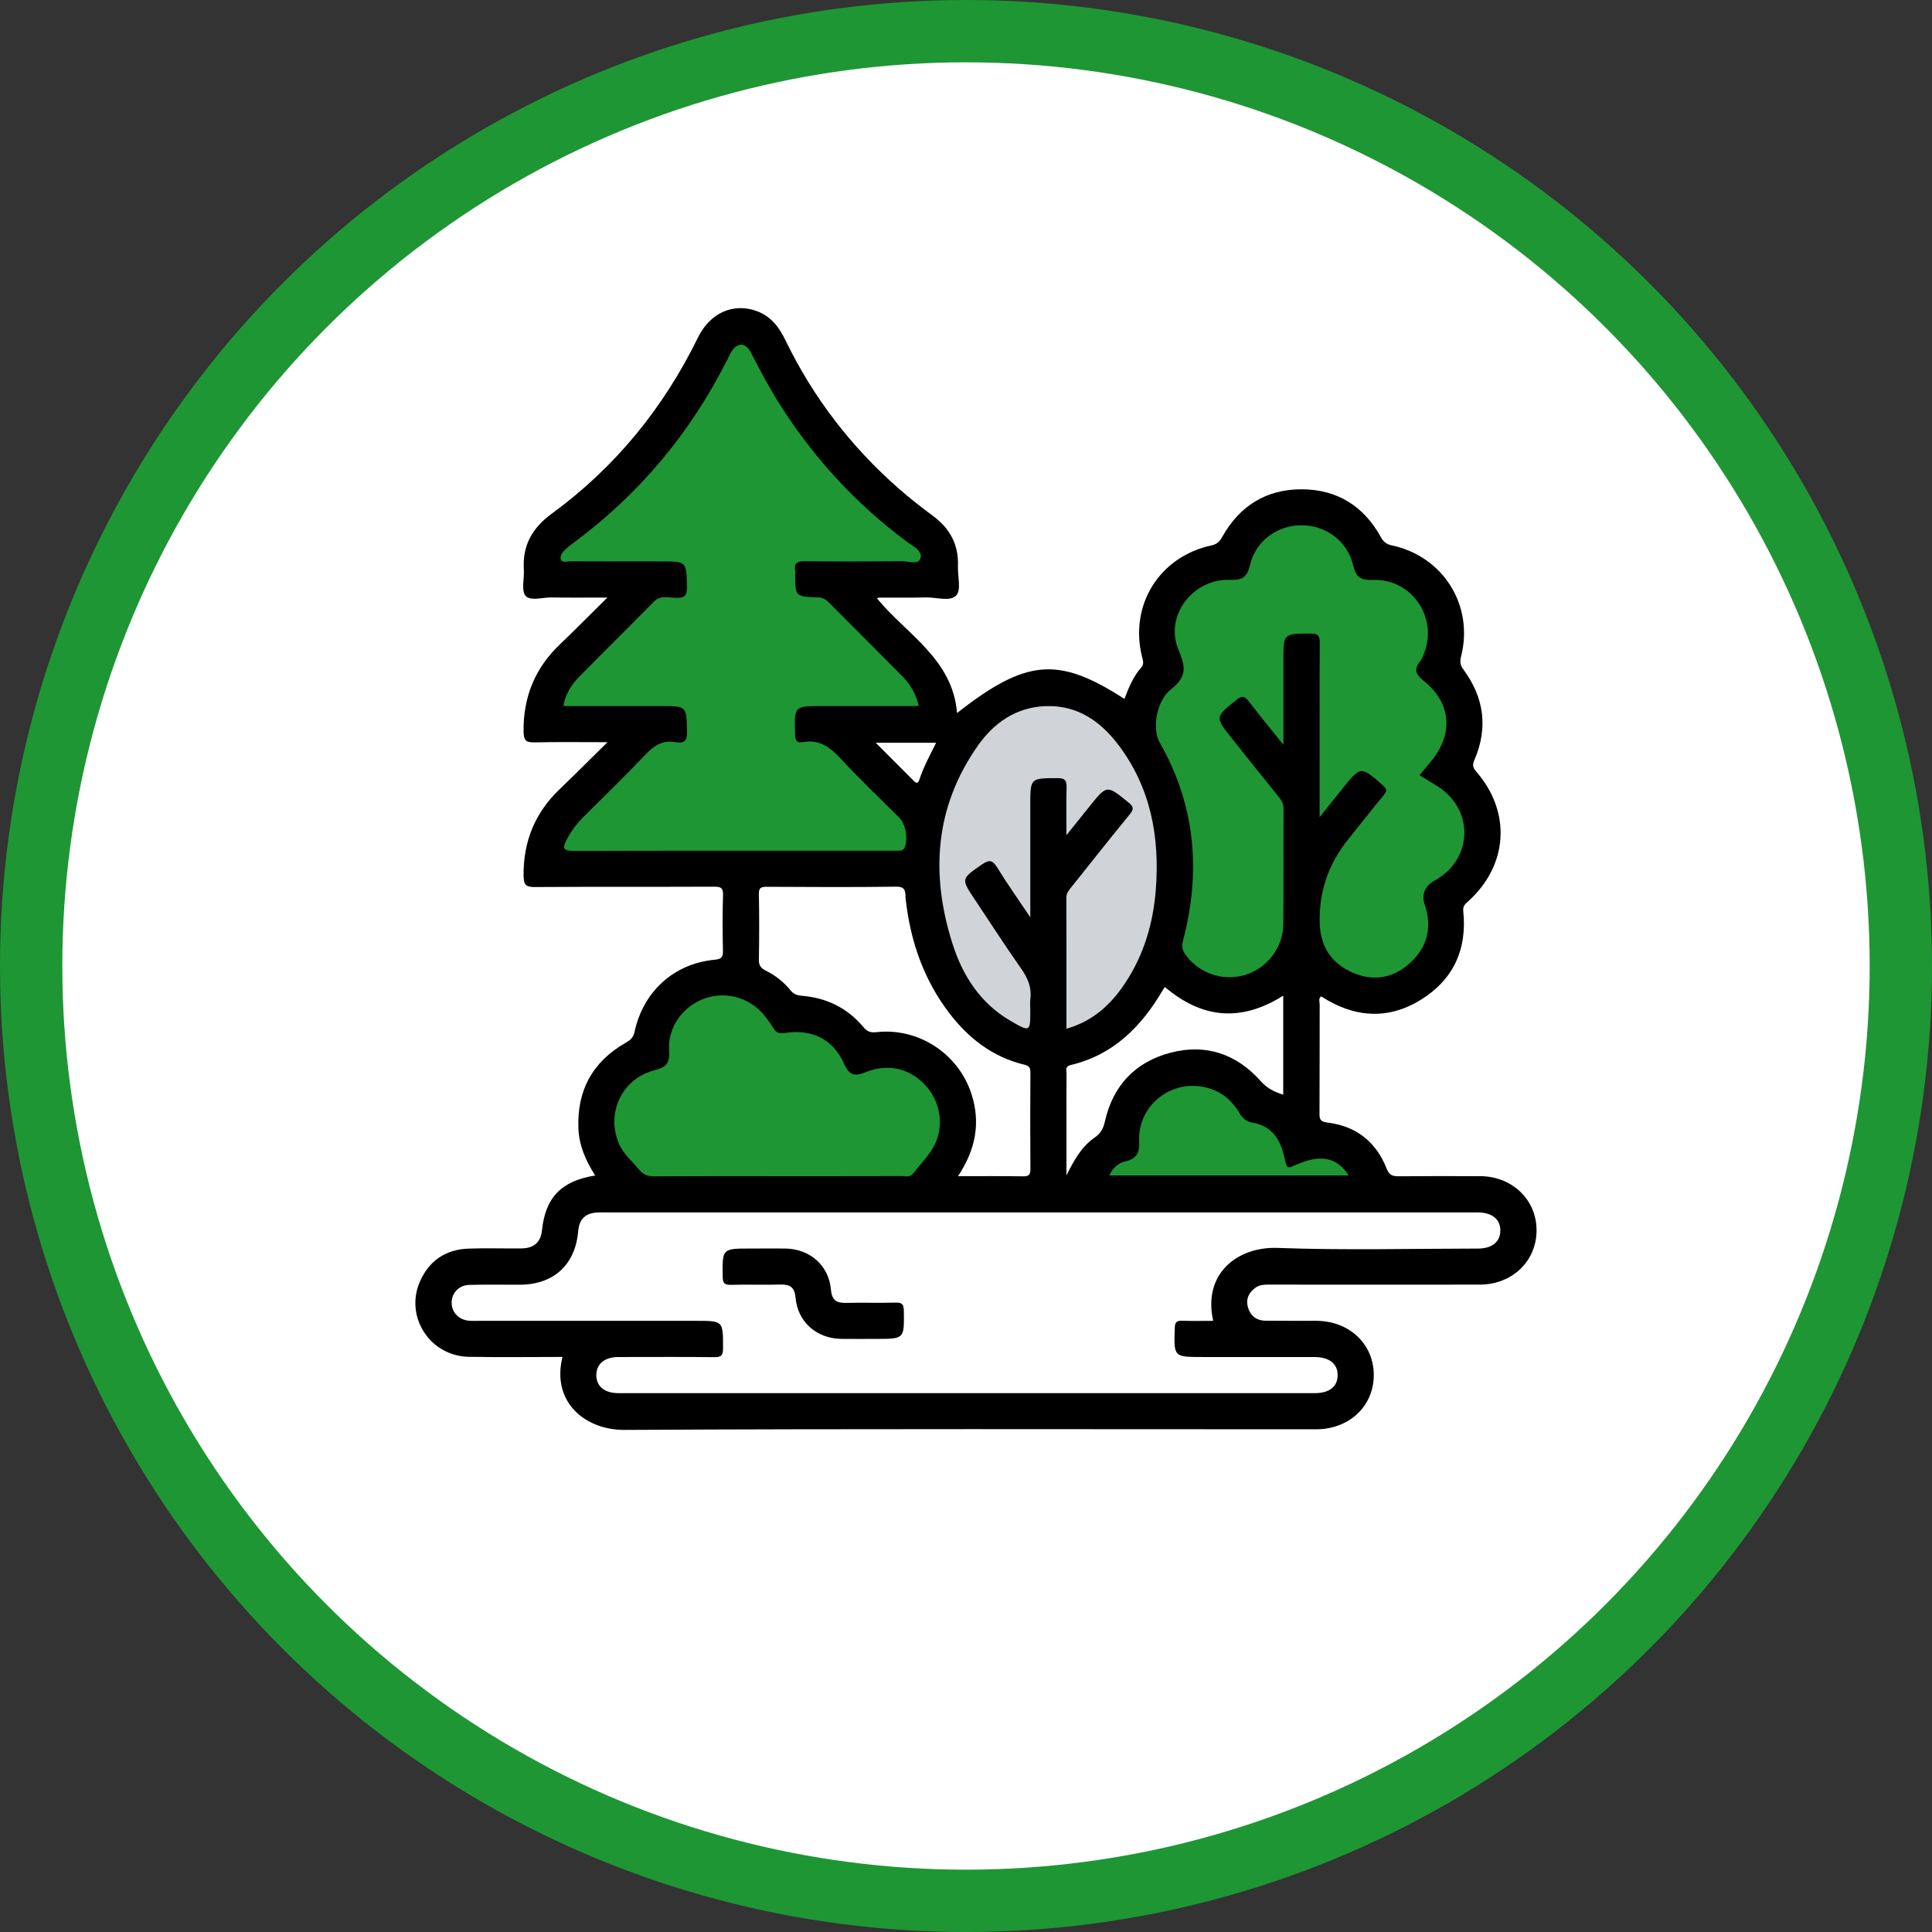 <?xml version="1.0" encoding="UTF-8"?>
<svg id="Camada_2" data-name="Camada 2" xmlns="http://www.w3.org/2000/svg" viewBox="0 0 62 62">
  <rect x="0" y="0" width="62" height="62" fill="#333333" stroke="none"/>
  <defs>
    <style>
      .cls-1 {
        fill: #000;
      }

      .cls-1, .cls-2, .cls-3, .cls-4, .cls-5 {
        stroke-width: 0px;
      }

      .cls-2 {
        fill: #1e9634;
      }

      .cls-3 {
        fill: #d0d3d8;
      }

      .cls-6 {
        stroke: #1e9634;
        stroke-linecap: square;
        stroke-linejoin: bevel;
        stroke-width: 2px;
      }

      .cls-6, .cls-4 {
        fill: #fff;
      }

      .cls-5 {
        fill: #fefefe;
      }
    </style>
  </defs>
  <g id="Camada_25" data-name="Camada 25">
    <g>
      <circle class="cls-6" cx="31" cy="31" r="30"/>
      <g>
        <path class="cls-5" d="M47.501,37.745c-.871-.004-1.74-.005-2.611.003-.2.002-.308-.033-.394-.252-.337-.858-.984-1.361-1.898-1.472-.243-.029-.255-.119-.254-.309.007-1.159.002-2.32.006-3.48.001-.085-.051-.19.048-.26,1.052.68,2.135.769,3.205.105,1.039-.645,1.482-1.618,1.355-2.836-.015-.149.039-.213.135-.299,1.303-1.158,1.421-2.874.282-4.183-.112-.129-.129-.215-.061-.372.447-1.031.313-2.003-.349-2.901-.104-.141-.12-.253-.077-.426.416-1.631-.572-3.21-2.22-3.56-.171-.036-.268-.109-.352-.262-.553-1.006-1.416-1.542-2.561-1.539-1.13.003-1.98.539-2.533,1.528-.081.145-.167.235-.343.272-1.678.361-2.644,1.919-2.228,3.583.03.121.069.226-.028.336-.256.292-.403.647-.538,1.009-2.121-1.373-3.151-1.289-5.372.452-.14-1.733-1.614-2.52-2.57-3.679.035-.015.044-.024.053-.024.508-.002,1.016.005,1.523-.007.334-.007.778.145.969-.064.165-.18.042-.619.054-.942.026-.685-.257-1.208-.803-1.611-.378-.28-.75-.571-1.103-.881-1.525-1.34-2.74-2.919-3.625-4.746-.201-.415-.457-.767-.905-.937-.759-.288-1.515.038-1.911.847-1.109,2.267-2.661,4.165-4.698,5.654-.62.454-.936,1.018-.886,1.788.018.286-.09.663.054.838.153.183.543.05.829.055.571.01,1.142.003,1.798.003-.552.544-1.025,1.027-1.514,1.492-.808.768-1.191,1.699-1.176,2.816.005.305.106.345.366.339.743-.015,1.486-.005,2.326-.005-.554.546-1.035,1.031-1.53,1.504-.796.76-1.173,1.682-1.162,2.785.003.32.102.361.385.359,1.91-.013,3.819-.003,5.729-.011.209-.001.295.03.287.27-.02.591-.015,1.184-.003,1.776.005.205-.031.275-.264.298-1.313.125-2.294,1.018-2.575,2.323-.039.177-.134.257-.278.339-1.065.607-1.571,1.534-1.521,2.754.022.549.238,1.042.539,1.508-1.093.176-1.599.708-1.709,1.766-.04.374-.254.569-.655.574-.568.007-1.137-.014-1.704.007-.73.026-1.262.386-1.556,1.055-.496,1.126.321,2.394,1.563,2.417,1.001.018,2.003.004,3.011.004-.364,1.469.752,2.349,1.992,2.342,7.397-.041,14.795-.019,22.192-.02,1.059-.001,1.842-.735,1.851-1.722.009-1.006-.776-1.755-1.85-1.76-.544-.002-1.088.004-1.631-.003-.288-.004-.483-.163-.558-.433-.072-.259.027-.475.247-.629.148-.104.319-.096.489-.096,2.236.001,4.473.004,6.708,0,1.044-.002,1.825-.762,1.819-1.755-.007-.975-.784-1.72-1.81-1.726ZM34.226,34.453c.002-.103-.061-.229.134-.275,1.377-.324,2.276-1.244,2.964-2.418.017-.029.038-.055.059-.086,1.182,1.005,2.43,1.14,3.797.278v3.178c-.28-.09-.513-.2-.715-.428-.778-.878-1.767-1.218-2.904-.919-1.13.298-1.846,1.055-2.104,2.206-.05.227-.137.385-.33.518-.429.297-.666.74-.903,1.212v-1.562c0-.568-.003-1.135.002-1.703ZM32.865,34.165c.171.041.203.107.202.262-.007,1.027-.008,2.053,0,3.08.002.184-.042.247-.237.243-.676-.012-1.352-.005-2.087-.005.564-.848.731-1.705.435-2.629-.414-1.298-1.698-2.143-3.05-1.993-.195.022-.299-.018-.423-.166-.514-.612-1.183-.938-1.976-1.002-.157-.013-.266-.055-.365-.179-.215-.266-.483-.476-.788-.627-.158-.079-.227-.166-.223-.352.013-.701.013-1.402,0-2.102-.003-.195.059-.238.243-.237,1.389.008,2.778.015,4.168-.004.343-.004.278.218.3.401.151,1.344.576,2.583,1.405,3.664.619.807,1.392,1.403,2.396,1.646ZM29.5,25.03c-.041.124-.102.106-.179.026-.393-.397-.788-.79-1.218-1.22h1.938c-.204.41-.408.786-.541,1.194Z"/>
        <path class="cls-1" d="M47.501,37.745c-.871-.004-1.74-.005-2.611.003-.2.002-.308-.033-.394-.252-.337-.858-.984-1.361-1.898-1.472-.243-.029-.255-.119-.254-.309.007-1.159.002-2.32.006-3.48.001-.085-.051-.19.048-.26,1.052.68,2.135.769,3.205.105,1.039-.645,1.482-1.618,1.355-2.836-.015-.149.039-.213.135-.299,1.303-1.158,1.421-2.874.282-4.183-.112-.129-.129-.215-.061-.372.447-1.031.313-2.003-.349-2.901-.104-.141-.12-.253-.077-.426.416-1.631-.572-3.21-2.22-3.56-.171-.036-.268-.109-.352-.262-.553-1.006-1.416-1.542-2.561-1.539-1.13.003-1.98.539-2.533,1.528-.081.145-.167.235-.343.272-1.678.361-2.644,1.919-2.228,3.583.03.121.069.226-.028.336-.256.292-.403.647-.538,1.009-2.121-1.373-3.151-1.289-5.372.452-.14-1.733-1.614-2.52-2.57-3.679.035-.015.044-.024.053-.024.508-.002,1.016.005,1.523-.007.334-.007.778.145.969-.064.165-.18.042-.619.054-.942.026-.685-.257-1.208-.803-1.611-.378-.28-.75-.571-1.103-.881-1.525-1.34-2.74-2.919-3.625-4.746-.201-.415-.457-.767-.905-.937-.759-.288-1.515.038-1.911.847-1.109,2.267-2.661,4.165-4.698,5.654-.62.454-.936,1.018-.886,1.788.018.286-.09.663.054.838.153.183.543.05.829.055.571.01,1.142.003,1.798.003-.552.544-1.025,1.027-1.514,1.492-.808.768-1.191,1.699-1.176,2.816.005.305.106.345.366.339.743-.015,1.486-.005,2.326-.005-.554.546-1.035,1.031-1.53,1.504-.796.76-1.173,1.682-1.162,2.785.003.32.102.361.385.359,1.91-.013,3.819-.003,5.729-.011.209-.001.295.03.287.27-.02.591-.015,1.184-.003,1.776.005.205-.031.275-.264.298-1.313.125-2.294,1.018-2.575,2.323-.039.177-.134.257-.278.339-1.065.607-1.571,1.534-1.521,2.754.022.549.238,1.042.539,1.508-1.093.176-1.599.708-1.709,1.766-.04.374-.254.569-.655.574-.568.007-1.137-.014-1.704.007-.73.026-1.262.386-1.556,1.055-.496,1.126.321,2.394,1.563,2.417,1.001.018,2.003.004,3.011.004-.364,1.469.752,2.349,1.992,2.342,7.397-.041,14.795-.019,22.192-.02,1.059-.001,1.842-.735,1.851-1.722.009-1.006-.776-1.755-1.85-1.76-.544-.002-1.088.004-1.631-.003-.288-.004-.483-.163-.558-.433-.072-.259.027-.475.247-.629.148-.104.319-.096.489-.096,2.236.001,4.473.004,6.708,0,1.044-.002,1.825-.762,1.819-1.755-.007-.975-.784-1.72-1.81-1.726ZM34.226,34.453c.002-.103-.061-.229.134-.275,1.377-.324,2.276-1.244,2.964-2.418.017-.029.038-.055.059-.086,1.182,1.005,2.43,1.14,3.797.278v3.178c-.28-.09-.513-.2-.715-.428-.778-.878-1.767-1.218-2.904-.919-1.13.298-1.846,1.055-2.104,2.206-.05.227-.137.385-.33.518-.429.297-.666.74-.903,1.212v-1.562c0-.568-.003-1.135.002-1.703ZM32.865,34.165c.171.041.203.107.202.262-.007,1.027-.008,2.053,0,3.08.002.184-.042.247-.237.243-.676-.012-1.352-.005-2.087-.005.564-.848.731-1.705.435-2.629-.414-1.298-1.698-2.143-3.05-1.993-.195.022-.299-.018-.423-.166-.514-.612-1.183-.938-1.976-1.002-.157-.013-.266-.055-.365-.179-.215-.266-.483-.476-.788-.627-.158-.079-.227-.166-.223-.352.013-.701.013-1.402,0-2.102-.003-.195.059-.238.243-.237,1.389.008,2.778.015,4.168-.004.343-.004.278.218.3.401.151,1.344.576,2.583,1.405,3.664.619.807,1.392,1.403,2.396,1.646ZM29.5,25.03c-.041.124-.102.106-.179.026-.393-.397-.788-.79-1.218-1.22h1.938c-.204.41-.408.786-.541,1.194Z"/>
        <path class="cls-4" d="M38.935,42.387c-.331,0-.656.008-.981-.003-.175-.006-.249.026-.255.231-.029.933-.037.933.892.933,1.197,0,2.394-.001,3.591.001.481.001.753.221.744.594-.009.363-.269.565-.737.565-7.447.001-14.894.001-22.342-0-.452,0-.718-.227-.71-.592.008-.352.265-.561.697-.568.097-.001.193-0.0.29-0.0.931,0,1.862-.007,2.793.005.215.003.286-.042.286-.275.002-.891.012-.891-.862-.891-2.333,0-4.667,0-7,0-.097,0-.194.005-.29-.003-.323-.03-.548-.259-.557-.56-.009-.316.221-.58.56-.59.544-.016,1.088-.004,1.632-.006,1.08-.004,1.775-.641,1.867-1.708.035-.409.239-.6.656-.612.085-.003.169-0.0.254-0,9.261,0,18.521,0,27.782,0,.06,0,.121-.001.181,0,.459.005.722.216.721.581-.001.363-.264.579-.723.579-2.14.002-4.282.058-6.419-.021-1.298-.048-2.414.828-2.072,2.342Z"/>
        <path class="cls-2" d="M18.079,22.658c.068-.386.253-.68.499-.931.797-.81,1.608-1.606,2.403-2.417.22-.225.478-.127.716-.124.26.003.352-.051.347-.335-.014-.835-0-.835-.817-.835-.979,0-1.958.002-2.937-.003-.099-.001-.242.062-.289-.058-.048-.12.051-.231.136-.315.094-.093.203-.172.309-.251,2.102-1.566,3.732-3.527,4.904-5.869.038-.075.073-.153.116-.225.187-.312.459-.313.629.015.283.547.568,1.092.896,1.614,1.091,1.739,2.455,3.226,4.101,4.454.199.148.528.294.444.552-.065.199-.408.074-.624.077-1.027.013-2.055.016-3.082.002-.259-.004-.355.073-.312.323.004.024.001.048.001.072-.001.739-.002.744.728.767.148.005.247.058.345.157.784.789,1.573,1.573,2.355,2.363.257.26.448.563.536.966h-3.092c-.911,0-.905-0-.876.918.006.187.054.278.245.242.524-.099.871.154,1.212.522.607.656,1.258,1.271,1.89,1.905.212.213.289.712.162.965-.033.065-.073.088-.138.089-.072.001-.145.002-.217.002-3.421,0-6.842-.004-10.263.006-.334.001-.363-.085-.223-.355.141-.272.316-.512.532-.727.668-.665,1.347-1.321,1.995-2.005.277-.292.557-.478.971-.402.267.049.374-.038.367-.34-.019-.818-.003-.819-.833-.819h-3.132Z"/>
        <path class="cls-2" d="M42.348,26.224v-1.531c0-1.353-.005-2.707.005-4.06.002-.233-.056-.303-.297-.302-.869.003-.869-.007-.869.848v2.721c-.408-.508-.767-.94-1.107-1.387-.127-.166-.208-.206-.392-.059-.701.557-.708.55-.145,1.256.497.623.994,1.247,1.496,1.866.095.117.153.23.152.388-.007,1.233.004,2.465-.008,3.698-.007.736-.504,1.387-1.192,1.613-.697.229-1.455-.008-1.915-.594-.117-.149-.167-.286-.112-.494.585-2.219.399-4.35-.752-6.367-.241-.423-.112-1.321.367-1.699.501-.397.482-.702.244-1.257-.464-1.084.444-2.292,1.635-2.256.386.012.561-.063.655-.472.178-.774.873-1.276,1.643-1.28.787-.004,1.484.499,1.67,1.292.091.389.246.475.629.462,1.289-.044,2.141,1.277,1.606,2.448-.025.055-.046.115-.083.16-.211.257-.155.42.111.632.884.706.962,1.699.242,2.574-.121.147-.244.293-.377.453.213.131.411.246.603.371,1.16.757,1.103,2.336-.107,3.003q-.497.274-.324.794c.236.715.081,1.345-.467,1.85-.536.495-1.175.611-1.849.318-.683-.297-1.04-.844-1.059-1.591q-.039-1.508.918-2.691c.379-.47.75-.948,1.135-1.413.108-.13.114-.194-.023-.314-.715-.627-.711-.632-1.309.114-.219.273-.437.547-.723.904Z"/>
        <path class="cls-2" d="M24.979,37.745c-1.33,0-2.659-.004-3.989.004-.197.001-.342-.046-.469-.201-.228-.279-.515-.508-.662-.854-.414-.976.097-2.076,1.141-2.347.371-.096.5-.221.472-.621-.053-.767.453-1.453,1.168-1.693.72-.242,1.5.013,1.96.643.078.107.158.214.224.329.086.149.199.17.364.144.862-.132,1.543.193,1.896.982.178.399.349.416.717.269.757-.301,1.497-.079,1.982.529.46.578.512,1.377.103,1.996-.172.261-.393.488-.586.736-.104.134-.244.081-.369.081-1.318.004-2.635.003-3.953.003Z"/>
        <path class="cls-3" d="M34.224,33.018c0-1.432.002-2.821-.003-4.21-.001-.153.085-.244.167-.347.618-.774,1.232-1.552,1.859-2.318.136-.167.147-.246-.035-.393-.691-.56-.685-.569-1.234.111-.233.288-.464.578-.755.941,0-.564-.009-1.04.004-1.516.006-.217-.027-.315-.286-.315-.878.002-.878-.01-.878.878v3.588c-.392-.585-.744-1.079-1.06-1.595-.15-.245-.261-.26-.493-.1-.667.464-.674.454-.231,1.119.495.744.98,1.495,1.493,2.226.211.301.34.601.293.97-.015.119-.002.241-.002.362,0,.701-.004.708-.639.338-.961-.559-1.527-1.438-1.854-2.462-.715-2.236-.575-4.388.805-6.358.518-.74,1.229-1.239,2.171-1.276,1.008-.04,1.758.47,2.338,1.235,1.047,1.38,1.338,2.971,1.207,4.658-.084,1.074-.382,2.088-.984,2.995-.451.68-1.021,1.216-1.883,1.465Z"/>
        <path class="cls-2" d="M35.6,37.723c.11-.25.297-.406.511-.453.39-.086.46-.295.446-.666-.038-1.012.83-1.824,1.838-1.753.609.043,1.075.347,1.382.87.107.182.226.272.44.311.566.102.847.489.981,1.031.128.515.066.444.527.261.704-.278,1.206-.156,1.557.398h-7.682Z"/>
        <path class="cls-1" d="M24.369,40.066c.278 0.0.556-.004.834.001.789.013,1.395.54,1.463,1.321.03.339.179.43.486.423.531-.013,1.064.006,1.595-.009.211-.006.255.066.258.265.013.901.019.9-.886.9-.375,0-.749.004-1.124-.001-.79-.012-1.396-.542-1.464-1.32-.029-.337-.177-.431-.486-.423-.531.014-1.064-.006-1.595.009-.211.006-.255-.067-.258-.265-.012-.9-.019-.9.887-.9.097,0,.193,0,.29 0Z"/>
      </g>
    </g>
  </g>
</svg>